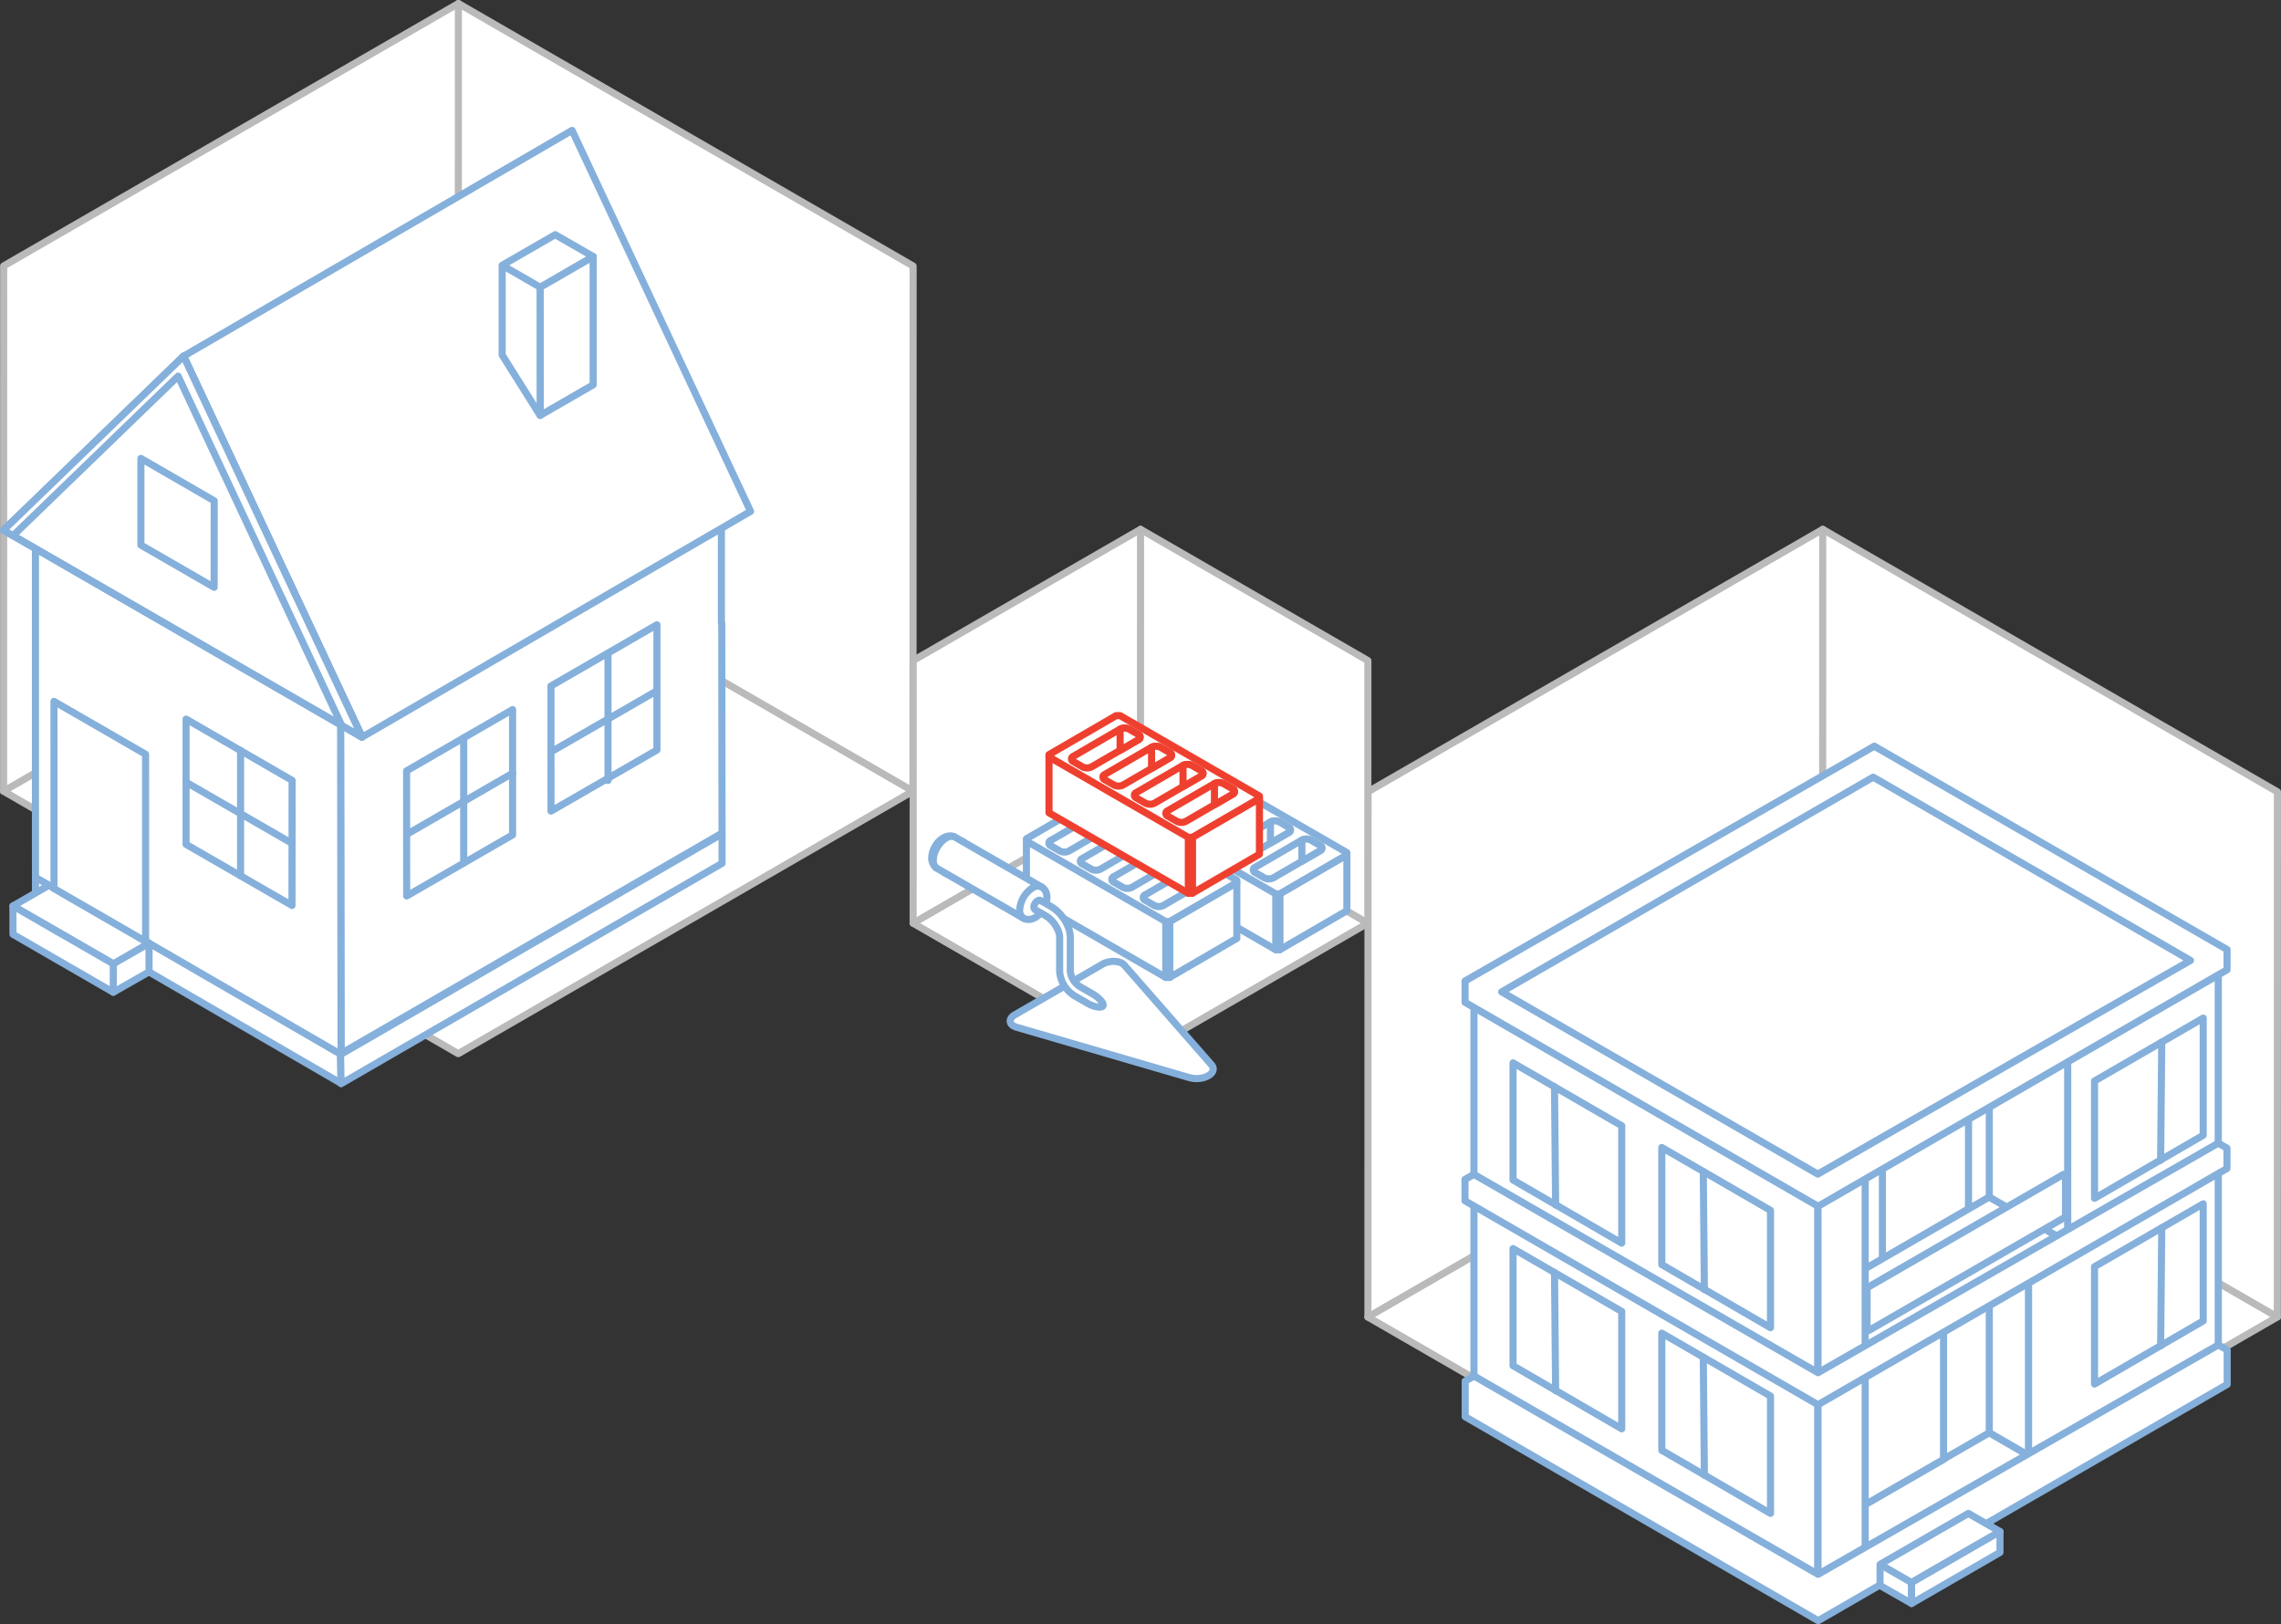 <svg xmlns="http://www.w3.org/2000/svg" viewBox="0 0 642 457.163" style="enable-background:new 0 0 642 457.163" xml:space="preserve"><rect x="0" y="0" width="642" height="457.163" fill="#333333" stroke="none"/><path style="fill:#fff;stroke:#bababa;stroke-width:2;stroke-linecap:round;stroke-linejoin:round" d="m81.872 376.827.014-147.821 127.985-73.856 127.985 73.881-.03 147.8-127.991 73.884-127.979-73.863" transform="translate(-80.856 -154.15)"/><path style="fill:none;stroke:#bababa;stroke-width:2;stroke-linecap:round;stroke-linejoin:round" d="M127.627 147.769-.365 221.701M255.605 221.683l-127.978-73.914M127.627 147.769l.023-147.77" transform="translate(1.365 1.001)"/><path style="fill:#fff;stroke:#bababa;stroke-width:2;stroke-linecap:round;stroke-linejoin:round" d="m81.872 376.827.014-147.821 127.985-73.856 127.985 73.881-.03 147.8-127.991 73.884-127.979-73.863" transform="translate(303.144 -6.15)"/><path style="fill:none;stroke:#bababa;stroke-width:2;stroke-linecap:round;stroke-linejoin:round" d="M127.627 147.769-.365 221.701M255.605 221.683l-127.978-73.914M127.627 147.769l.023-147.77" transform="translate(385.365 149.001)"/><g><path style="fill:#fff;stroke:#bababa;stroke-width:2;stroke-linecap:round;stroke-linejoin:round" d="m81.864 265.988.007-73.911 63.993-36.928 63.992 36.94-.015 73.9-64 36.941-63.985-36.931" transform="translate(175.144 -6.15)"/><path style="fill:none;stroke:#bababa;stroke-width:2;stroke-linecap:round;stroke-linejoin:round" d="M63.631 73.884-.365 110.85M127.62 110.841 63.631 73.884M63.631 73.884l.011-73.885" transform="translate(257.365 149.001)"/></g><g><path style="fill:#fff;stroke:#85b0db;stroke-width:2;stroke-linecap:round;stroke-linejoin:round" d="m-176.911 474.166-96.841-56.227V313.588l96.841 56.029v104.549z" transform="translate(688.603 -30.346)"/><path style="fill:#fff;stroke:#85b0db;stroke-width:2;stroke-linecap:round;stroke-linejoin:round" d="M-64.267 304.582v104.554l-42.387 24.469-70.258 40.561V369.614l112.645-65.032z" transform="translate(688.603 -30.346)"/><path style="fill:#fff;stroke:#85b0db;stroke-width:2;stroke-linecap:round;stroke-linejoin:round" d="M-64.269 304.768v104.368l-53.409 30.831V386.36l11.026-6.365v-50.944l42.383-24.283zM-262.75 329.512v32.969l30.592 17.763V347.21l-30.592-17.698z" transform="translate(688.603 -30.346)"/><path style="fill:none;stroke:#85b0db;stroke-width:2;stroke-linecap:round;stroke-linejoin:round" d="m-251.077 336.263.314 33.244" transform="translate(688.603 -30.346)"/><path style="fill:#fff;stroke:#85b0db;stroke-width:2;stroke-linecap:round;stroke-linejoin:round" d="M-99.085 334.607v33.031l30.592-17.763v-32.967l-30.592 17.699z" transform="translate(688.603 -30.346)"/><path style="fill:none;stroke:#85b0db;stroke-width:2;stroke-linecap:round;stroke-linejoin:round" d="m-80.165 323.66-.314 33.244" transform="translate(688.603 -30.346)"/><path style="fill:#fff;stroke:#85b0db;stroke-width:2;stroke-linecap:round;stroke-linejoin:round" d="M-99.085 386.876v33.031l30.592-17.763v-32.966l-30.592 17.698z" transform="translate(688.603 -30.346)"/><path style="fill:none;stroke:#85b0db;stroke-width:2;stroke-linecap:round;stroke-linejoin:round" d="m-80.165 375.929-.314 33.244" transform="translate(688.603 -30.346)"/><path style="fill:#fff;stroke:#85b0db;stroke-width:2;stroke-linecap:round;stroke-linejoin:round" d="M-262.75 381.781v32.966l30.592 17.763v-33.031l-30.592-17.698z" transform="translate(688.603 -30.346)"/><path style="fill:none;stroke:#85b0db;stroke-width:2;stroke-linecap:round;stroke-linejoin:round" d="m-251.077 388.532.314 33.244" transform="translate(688.603 -30.346)"/><path style="fill:#fff;stroke:#85b0db;stroke-width:2;stroke-linecap:round;stroke-linejoin:round" d="M-220.88 405.593v32.966l30.592 17.763v-33.031l-30.592-17.698z" transform="translate(688.603 -30.346)"/><path style="fill:none;stroke:#85b0db;stroke-width:2;stroke-linecap:round;stroke-linejoin:round" d="m-209.207 412.343.314 33.244" transform="translate(688.603 -30.346)"/><path style="fill:#fff;stroke:#85b0db;stroke-width:2;stroke-linecap:round;stroke-linejoin:round" d="M-220.88 353.324v32.966l30.592 17.763v-33.031l-30.592-17.698z" transform="translate(688.603 -30.346)"/><path style="fill:none;stroke:#85b0db;stroke-width:2;stroke-linecap:round;stroke-linejoin:round" d="m-209.207 360.074.314 33.244" transform="translate(688.603 -30.346)"/><path style="fill:#fff;stroke:#85b0db;stroke-width:2;stroke-linecap:round;stroke-linejoin:round" d="M-158.79 356.296v28.373l24.236-14.072v-28.325l-24.236 14.024z" transform="translate(688.603 -30.346)"/><path style="fill:#fff;stroke:#85b0db;stroke-width:2;stroke-linecap:round;stroke-linejoin:round" d="m-128.709 367.257-44.109 25.473v25.471l66.167-38.2-22.058-12.744zM-128.709 433.611l-44.109 25.469v12.671l55.134-31.777-11.025-6.363z" transform="translate(688.603 -30.346)"/><path style="fill:#fff;stroke:#85b0db;stroke-width:2;stroke-linecap:round;stroke-linejoin:round" d="M-128.708 341.789v25.469l22.062 12.737v-50.943l-22.062 12.737zM-141.579 400.816v40.3l-22.054 12.734v-40.506l22.054-12.528zM-117.676 439.967l-11.032-6.382v-40.851l11.032-6.37v53.603zM-163.633 466.504l-13.278 7.662V369.621l13.278-7.665v104.548z" transform="translate(688.603 -30.346)"/><path style="fill:#fff;stroke:#85b0db;stroke-width:2;stroke-linecap:round;stroke-linejoin:round" d="m-107.249 361.167-.524-.3-55.329 31.94-.013 11.716.534.3 55.332-31.948v-11.708zM-176.911 369.617l112.64-65.035-96.98-55.947-112.5 64.953 96.84 56.029z" transform="translate(688.603 -30.346)"/><path style="fill:#fff;stroke:#85b0db;stroke-width:2;stroke-linecap:round;stroke-linejoin:round" d="m-61.807 353.527-2.46-1.412-112.644 64.6-96.841-55.82-2.518 1.414h-.007v6.03l99.114 57.251.252.147v-.005l115.1-66.491v-5.705l.004-.009z" transform="translate(688.603 -30.346)"/><path style="fill:#fff;stroke:#85b0db;stroke-width:2;stroke-linecap:round;stroke-linejoin:round" d="m-61.752 410.303-2.464-1.412-112.681 64.574-96.8-55.8-2.522 1.411h0v10.033l99.359 57.4 115.111-66.5v-9.706h-.003z" transform="translate(688.603 -30.346)"/><path style="fill:#fff;stroke:#85b0db;stroke-width:2;stroke-linecap:round;stroke-linejoin:round" d="m-150.583 475.793-8.868-5.1v5.917l8.868 5.06v-5.877zM-150.586 475.786l-8.865-5.116 15.963-9.213 8.892-5.135 8.9 5.116-8.865 5.094-16.025 9.254z" transform="translate(688.603 -30.346)"/><path style="fill:#fff;stroke:#85b0db;stroke-width:2;stroke-linecap:round;stroke-linejoin:round" d="M-150.583 481.672v-5.885l24.886-14.349v5.865l-24.886 14.369zM-61.782 297.599l-2.455-1.406-96.84-55.821-2.463 1.414h0l-112.706 64.669v6.027l2.587 1.494h0l96.772 55.9h0l112.226-64.911.416-.236 2.459-1.422v-5.708h.004zm-115.186 63.217-88.983-51.291 104.561-60.438 89.32 51.592-104.898 60.137z" transform="translate(688.603 -30.346)"/></g><g><path style="fill:#fff;stroke:#85b0db;stroke-width:2;stroke-linecap:round;stroke-linejoin:round;stroke-miterlimit:10" d="m115.708 49.23-107.1 61.944v.147l85.88 49.823 107.2-62v-.039l-85.98-49.875zM201.685 138.553V99.158l-107.2 61.995.142 98.662 107.232-62.018-.081-59.243-.093-.001z" transform="translate(1.365 36.703)"/><path style="fill:#fff;stroke:#85b0db;stroke-width:2;stroke-linecap:round;stroke-linejoin:round;stroke-miterlimit:10" d="m94.491 161.153-85.88-49.812v89.587l.01 11.976 86.012 49.9-.142-101.651z" transform="translate(1.365 36.703)"/><path style="fill:#fff;stroke:#85b0db;stroke-width:2;stroke-linecap:round;stroke-linejoin:round;stroke-miterlimit:10" d="M-.365 17.248 29.47 0v35.264L-.346 52.454l-.019-35.206z" transform="translate(155.426 175.847)"/><path style="fill:#fff;stroke:#85b0db;stroke-width:2;stroke-linecap:round;stroke-linejoin:round;stroke-miterlimit:10" d="M-.365 17.249 29.469-.001v35.26l-29.811 17.2-.023-35.21z" transform="translate(114.803 199.725)"/><path style="fill:#fff;stroke:#85b0db;stroke-width:2;stroke-linecap:round;stroke-linejoin:round;stroke-miterlimit:10" d="M29.476 17.246-.365-.001v35.256l29.81 17.2.031-35.209z" transform="translate(52.738 202.406)"/><path style="fill:#fff;stroke:#85b0db;stroke-width:2;stroke-linecap:round;stroke-linejoin:round;stroke-miterlimit:10" d="M91.85 62.038 5.98 12.256v8.079L91.992 70.23l-.142-8.192z" transform="translate(4.006 234.691)"/><path style="fill:#fff;stroke:#85b0db;stroke-width:2;stroke-linecap:round;stroke-linejoin:round;stroke-miterlimit:10" d="m91.85 62.123.142 8.206L199.224 8.304v-8.3L91.85 62.123z" transform="translate(4.006 234.691)"/><path style="fill:#fff;stroke:#85b0db;stroke-width:2;stroke-linecap:round;stroke-linejoin:round;stroke-miterlimit:10" d="m27.878 22.098 10.066-5.783v8.03l-10.066 5.744v-7.991zM27.884 22.094l10.06-5.805L19.825 5.826 9.745-.001-.362 5.809l10.063 5.783 18.183 10.502z" transform="translate(4.006 249.195)"/><path style="fill:#fff;stroke:#85b0db;stroke-width:2;stroke-linecap:round;stroke-linejoin:round;stroke-miterlimit:10" d="m27.878 30.089.006-7.995L-.365 5.809l.007 7.974 28.236 16.306z" transform="translate(4.006 249.195)"/><g><path style="fill:#fff;stroke:#85b0db;stroke-width:2;stroke-linecap:round;stroke-linejoin:round;stroke-miterlimit:10" d="m159.221 107.233-1.612.934-4.663 2.712-1.615.941-13.812 8.022-1.615.936-4.663 2.706-1.615.944-14.438 8.391-1.612.939-4.659 2.706-1.621.941-13.853 8.052-1.608.943-4.666 2.7-1.619.945-14.431 8.384-1.615.94-4.659 2.707-1.618.941-13.361 7.763L-.365 63.548 13 55.788l1.618-.938 4.656-2.71 1.615-.941 14.434-8.394 1.618-.931 4.663-2.717 1.615-.931 13.845-8.056 1.619-.939 4.669-2.7 1.615-.943 14.435-8.386 1.609-.94 4.666-2.712 1.622-.934 13.8-8.027 1.615-.938 4.663-2.71L108.992 0l50.229 107.233z" transform="translate(52.027 36.703)"/><path style="fill:#fff;stroke:#85b0db;stroke-width:2;stroke-linecap:round;stroke-linejoin:round" d="m50.31-.001 50.228 107.227-100.9-58.253L50.31-.001z" transform="translate(1.365 100.26)"/><path style="fill:none;stroke:#85b0db;stroke-width:2;stroke-linecap:round;stroke-linejoin:round;stroke-miterlimit:10" d="m50.31-.001 50.228 107.227-100.9-58.253L50.31-.001z" transform="translate(1.365 100.26)"/><path style="fill:#fff;stroke:#85b0db;stroke-width:2;stroke-linecap:round;stroke-linejoin:round;stroke-miterlimit:10" d="m48.763 5.617 46.043 98.3 5.733 3.306L50.311-.004-.365 48.975l2.668 1.542 46.46-44.9z" transform="translate(1.365 100.26)"/></g><g><path style="fill:#fff;stroke:#85b0db;stroke-width:2;stroke-linecap:round;stroke-linejoin:round;stroke-miterlimit:10" d="m25.247 42.253-14.923 8.619-.017-36.093 14.939-8.628.001 36.102z" transform="translate(141.705 66.058)"/><path style="fill:#fff;stroke:#85b0db;stroke-width:2;stroke-linecap:round;stroke-linejoin:round;stroke-miterlimit:10" d="m10.324 50.87-10.69-17V8.615l10.673 6.164.017 36.091zM25.247 6.152l-14.936 8.627L-.362 8.615 14.561-.001l10.686 6.153z" transform="translate(141.705 66.058)"/></g><g><path style="fill:#fff;stroke:#85b0db;stroke-width:2;stroke-linecap:round;stroke-linejoin:round;stroke-miterlimit:10" d="M20.272 11.932-.362-.001v24.388l20.617 11.9.017-24.355z" transform="translate(40.02 129.031)"/></g><g><path style="fill:#fff;stroke:#85b0db;stroke-width:2;stroke-linecap:round;stroke-linejoin:round;stroke-miterlimit:10" d="M25.416 14.883-.365 0l.013 52.679 25.778 14.877-.01-52.673z" transform="translate(15.556 197.417)"/></g><path style="fill:none;stroke:#85b0db;stroke-width:2;stroke-linecap:round;stroke-miterlimit:10" d="M-818.103 329.15v35.239M-834.154 356.336l29.81-17.198M-777.493 305.944v35.239M-793.544 333.131l29.81-17.198M-880.904 368v-35.238M-896.244 341.661l29.825 17.206" transform="translate(948.617 -121.491)"/></g><g><path style="fill:#fff;stroke:#85b0db;stroke-width:2;stroke-linejoin:round;stroke-miterlimit:10" d="M57.073 24.326 38.849 49.992-.361 27.354V11.626l57.434 12.7z" transform="translate(320.22 217.33)"/><path style="fill:#fff;stroke:#85b0db;stroke-width:2;stroke-linejoin:round;stroke-miterlimit:10" d="M58.865 23.285v15.728l-18.9 10.983V34.268l18.9-10.983z" transform="translate(320.22 217.33)"/><path style="fill:#fff;stroke:#85b0db;stroke-width:2;stroke-linejoin:round;stroke-miterlimit:10" d="M39.967 34.267v15.728h-1.113V34.267h1.113z" transform="translate(320.22 217.33)"/><path style="fill:#fff;stroke:#85b0db;stroke-width:2;stroke-linejoin:round;stroke-miterlimit:10" d="M58.861 22.639v.648l-18.9 10.983h-1.114L-.363 11.632l-.008-.645L18.529.004h1.118l39.214 22.635z" transform="translate(320.22 217.33)"/><path style="fill:#fff;stroke:#85b0db;stroke-width:2;stroke-linejoin:round;stroke-miterlimit:10" d="M18.416 1.774 15.882.311a2.877 2.877 0 0 0-2.609 0L.173 7.924A.8.8 0 0 0 .18 9.436l2.534 1.463a2.877 2.877 0 0 0 2.6 0l13.1-7.613a.8.8 0 0 0 .002-1.512z" transform="translate(326.553 220.839)"/><path style="fill:#fff;stroke:#85b0db;stroke-width:2;stroke-linejoin:round;stroke-miterlimit:10" d="M18.416 1.774 15.882.311a2.874 2.874 0 0 0-2.563-.016v5.953l5.1-2.965a.801.801 0 0 0-.003-1.509z" transform="translate(326.553 220.839)"/><path style="fill:#fff;stroke:#85b0db;stroke-width:2;stroke-linejoin:round;stroke-miterlimit:10" d="M18.415 1.77 15.881.307a2.877 2.877 0 0 0-2.609 0L.172 7.92a.8.8 0 0 0 .009 1.511l2.533 1.463a2.877 2.877 0 0 0 2.6 0l13.1-7.613a.8.8 0 0 0 .001-1.511z" transform="translate(335.404 225.949)"/><path style="fill:#fff;stroke:#85b0db;stroke-width:2;stroke-linejoin:round;stroke-miterlimit:10" d="M18.41 1.771 15.876.308A2.874 2.874 0 0 0 13.313.29v5.953l5.1-2.963a.801.801 0 0 0-.003-1.509z" transform="translate(335.404 225.949)"/><g><path style="fill:#fff;stroke:#85b0db;stroke-width:2;stroke-linejoin:round;stroke-miterlimit:10" d="M18.414 1.776 15.881.313a2.87 2.87 0 0 0-2.609 0L.172 7.926a.8.8 0 0 0 .009 1.511L2.715 10.9a2.864 2.864 0 0 0 2.6 0l13.1-7.613a.801.801 0 0 0-.001-1.511z" transform="translate(344.255 231.059)"/><path style="fill:#fff;stroke:#85b0db;stroke-width:2;stroke-linejoin:round;stroke-miterlimit:10" d="M18.415 1.776 15.882.313a2.876 2.876 0 0 0-2.564-.018v5.957l5.1-2.965a.8.8 0 0 0-.003-1.511z" transform="translate(344.255 231.059)"/></g><g><path style="fill:#fff;stroke:#85b0db;stroke-width:2;stroke-linejoin:round;stroke-miterlimit:10" d="M18.416 1.776 15.882.313a2.87 2.87 0 0 0-2.609 0L.173 7.926a.8.8 0 0 0 .009 1.511L2.716 10.9a2.87 2.87 0 0 0 2.6 0l13.1-7.613a.8.8 0 0 0 0-1.511z" transform="translate(353.106 236.169)"/><path style="fill:#fff;stroke:#85b0db;stroke-width:2;stroke-linejoin:round;stroke-miterlimit:10" d="M18.416 1.776 15.882.313a2.873 2.873 0 0 0-2.564-.018v5.953l5.1-2.965a.8.8 0 0 0-.002-1.507z" transform="translate(353.106 236.169)"/></g><g><path style="fill:#fff;stroke:#85b0db;stroke-width:2;stroke-linejoin:round;stroke-miterlimit:10" d="M57.073 24.326 38.849 49.992-.361 27.354V11.626l57.434 12.7z" transform="translate(289.25 225.111)"/><path style="fill:#fff;stroke:#85b0db;stroke-width:2;stroke-linejoin:round;stroke-miterlimit:10" d="M58.865 23.285v15.728l-18.9 10.983V34.268l18.9-10.983z" transform="translate(289.25 225.111)"/><path style="fill:#fff;stroke:#85b0db;stroke-width:2;stroke-linejoin:round;stroke-miterlimit:10" d="M39.967 34.266v15.728h-1.113V34.266h1.113z" transform="translate(289.25 225.111)"/><path style="fill:#fff;stroke:#85b0db;stroke-width:2;stroke-linejoin:round;stroke-miterlimit:10" d="M58.862 22.637v.648l-18.9 10.983h-1.114L-.362 11.63l-.009-.645L18.529.002h1.118l39.215 22.635z" transform="translate(289.25 225.111)"/><path style="fill:#fff;stroke:#85b0db;stroke-width:2;stroke-linejoin:round;stroke-miterlimit:10" d="M18.415 1.774 15.882.311a2.879 2.879 0 0 0-2.61 0L.172 7.924a.8.8 0 0 0 .009 1.512l2.534 1.463a2.877 2.877 0 0 0 2.6 0l13.1-7.613a.8.8 0 0 0 0-1.512z" transform="translate(295.583 228.62)"/><path style="fill:#fff;stroke:#85b0db;stroke-width:2;stroke-linejoin:round;stroke-miterlimit:10" d="M18.415 1.775 15.882.312a2.876 2.876 0 0 0-2.564-.018v5.955l5.1-2.965a.801.801 0 0 0-.003-1.509z" transform="translate(295.583 228.62)"/><path style="fill:#fff;stroke:#85b0db;stroke-width:2;stroke-linejoin:round;stroke-miterlimit:10" d="M18.416 1.774 15.882.311a2.877 2.877 0 0 0-2.609 0L.173 7.924a.8.8 0 0 0 .009 1.511l2.534 1.464a2.877 2.877 0 0 0 2.6 0l13.1-7.613a.8.8 0 0 0 0-1.512z" transform="translate(304.434 233.73)"/><path style="fill:#fff;stroke:#85b0db;stroke-width:2;stroke-linejoin:round;stroke-miterlimit:10" d="M18.416 1.775 15.882.312a2.876 2.876 0 0 0-2.564-.018v5.953l5.1-2.963a.799.799 0 0 0-.002-1.509z" transform="translate(304.434 233.73)"/><g><path style="fill:#fff;stroke:#85b0db;stroke-width:2;stroke-linejoin:round;stroke-miterlimit:10" d="M18.416 1.776 15.882.313a2.87 2.87 0 0 0-2.609 0L.173 7.926a.8.8 0 0 0 .008 1.511L2.715 10.9a2.87 2.87 0 0 0 2.6 0l13.1-7.613a.8.8 0 0 0 .001-1.511z" transform="translate(313.285 238.84)"/><path style="fill:#fff;stroke:#85b0db;stroke-width:2;stroke-linejoin:round;stroke-miterlimit:10" d="M18.413 1.776 15.879.313a2.874 2.874 0 0 0-2.563-.018v5.95l5.1-2.965a.8.8 0 0 0-.003-1.504z" transform="translate(313.285 238.84)"/></g><g><path style="fill:#fff;stroke:#85b0db;stroke-width:2;stroke-linejoin:round;stroke-miterlimit:10" d="M18.416 1.776 15.882.313a2.87 2.87 0 0 0-2.609 0L.173 7.926a.8.8 0 0 0 .009 1.511L2.715 10.9a2.87 2.87 0 0 0 2.6 0l13.1-7.613a.8.8 0 0 0 .001-1.511z" transform="translate(322.135 243.95)"/><path style="fill:#fff;stroke:#85b0db;stroke-width:2;stroke-linejoin:round;stroke-miterlimit:10" d="M18.415 1.776 15.881.313a2.871 2.871 0 0 0-2.563-.018v5.953l5.1-2.965a.8.8 0 0 0-.003-1.507z" transform="translate(322.135 243.95)"/></g></g><g><path style="fill:#fff;stroke:#ef402f;stroke-width:2;stroke-linejoin:round;stroke-miterlimit:10" d="M57.073 24.329 38.849 49.995-.361 27.357V11.629l57.434 12.7z" transform="translate(295.611 201.426)"/><path style="fill:#fff;stroke:#ef402f;stroke-width:2;stroke-linejoin:round;stroke-miterlimit:10" d="M58.864 23.285v15.728l-18.9 10.983V34.268l18.9-10.983z" transform="translate(295.611 201.426)"/><path style="fill:#fff;stroke:#ef402f;stroke-width:2;stroke-linejoin:round;stroke-miterlimit:10" d="M39.967 34.267v15.728h-1.113V34.267h1.113zM58.861 22.636v.648l-18.9 10.982h-1.113L-.362 11.628l-.009-.645L18.529 0h1.118l39.214 22.636z" transform="translate(295.611 201.426)"/><path style="fill:#fff;stroke:#ef402f;stroke-width:2;stroke-linejoin:round;stroke-miterlimit:10" d="M18.415 1.776 15.881.313a2.87 2.87 0 0 0-2.609 0L.172 7.926a.8.8 0 0 0 .009 1.511L2.713 10.9a2.87 2.87 0 0 0 2.6 0l13.1-7.613a.8.8 0 0 0 .002-1.511z" transform="translate(301.944 204.935)"/><path style="fill:#fff;stroke:#ef402f;stroke-width:2;stroke-linejoin:round;stroke-miterlimit:10" d="M18.414 1.776 15.88.313a2.871 2.871 0 0 0-2.563-.018v5.953l5.1-2.965a.8.8 0 0 0-.003-1.507z" transform="translate(301.944 204.935)"/><path style="fill:#fff;stroke:#ef402f;stroke-width:2;stroke-linejoin:round;stroke-miterlimit:10" d="M18.414 1.774 15.882.311a2.877 2.877 0 0 0-2.609 0L.173 7.924a.8.8 0 0 0 .009 1.512l2.534 1.463a2.877 2.877 0 0 0 2.6 0l13.1-7.613a.8.8 0 0 0-.002-1.512z" transform="translate(310.794 210.045)"/><path style="fill:#fff;stroke:#ef402f;stroke-width:2;stroke-linejoin:round;stroke-miterlimit:10" d="M18.414 1.774 15.879.315a2.879 2.879 0 0 0-2.565-.016v5.953l5.1-2.965a.8.8 0 0 0 0-1.513z" transform="translate(310.794 210.045)"/><g><path style="fill:#fff;stroke:#ef402f;stroke-width:2;stroke-linejoin:round;stroke-miterlimit:10" d="M18.416 1.774 15.882.311a2.877 2.877 0 0 0-2.609 0L.173 7.924a.8.8 0 0 0 .009 1.512l2.534 1.463a2.877 2.877 0 0 0 2.6 0l13.1-7.613a.8.8 0 0 0 0-1.512z" transform="translate(319.645 215.155)"/><path style="fill:#fff;stroke:#ef402f;stroke-width:2;stroke-linejoin:round;stroke-miterlimit:10" d="M18.416 1.775 15.882.312a2.876 2.876 0 0 0-2.564-.018v5.955l5.1-2.965a.799.799 0 0 0-.002-1.509z" transform="translate(319.645 215.155)"/></g><g><path style="fill:#fff;stroke:#ef402f;stroke-width:2;stroke-linejoin:round;stroke-miterlimit:10" d="M18.416 1.775 15.882.312a2.87 2.87 0 0 0-2.609 0L.173 7.925A.8.8 0 0 0 .18 9.436l2.534 1.463a2.87 2.87 0 0 0 2.6 0l13.1-7.613a.8.8 0 0 0 .002-1.511z" transform="translate(328.496 220.265)"/><path style="fill:#fff;stroke:#ef402f;stroke-width:2;stroke-linejoin:round;stroke-miterlimit:10" d="M18.416 1.776 15.882.313a2.874 2.874 0 0 0-2.563-.018v5.953l5.1-2.965a.8.8 0 0 0-.003-1.507z" transform="translate(328.496 220.265)"/></g></g><g><path style="fill:#fff;stroke:#85b0db;stroke-width:2;stroke-linejoin:round;stroke-miterlimit:10" d="M72.063 67.993 23.49 53.83c-2.18-.635-2.386-2.382-.406-3.525l24.622-14.212c1.978-1.143 5-1.025 6.1.235l24.53 28.043c2.032 2.322-2.25 4.791-6.273 3.622zM-.365 6.116a3.485 3.485 0 0 0 1.218 2.8l5-8.726C3.016-.878-.299 2.716-.365 6.116z" transform="translate(262.608 235.295)"/><path style="fill:#fff;stroke:#85b0db;stroke-width:2;stroke-linejoin:round;stroke-miterlimit:10" d="M6.056 1.91a7.914 7.914 0 0 0-3.652 6.182c-.028 2.3 1.56 3.275 3.549 2.167a7.907 7.907 0 0 0 3.652-6.18C9.633 1.773 8.045.803 6.056 1.91zM23.219 20.059c0 2.217 1.557 3.117 3.479 2.008a7.69 7.69 0 0 0 3.477-6.025c0-2.217-1.557-3.117-3.477-2.007a7.687 7.687 0 0 0-3.479 6.024z" transform="translate(262.608 235.295)"/><g><path style="fill:#fff;stroke:#85b0db;stroke-width:2;stroke-linejoin:round;stroke-miterlimit:10" d="M5.785.246a2.505 2.505 0 0 0-2.5.215 6.35 6.35 0 0 0-1.636 1.36A8.693 8.693 0 0 0 .255 4.013a6.844 6.844 0 0 0-.622 2.628 2.553 2.553 0 0 0 1.05 2.383l24.319 14.022 5.1-8.779L5.785.246z" transform="translate(263.055 235.399)"/><path style="fill:#fff;stroke:#85b0db;stroke-width:2;stroke-linejoin:round;stroke-miterlimit:10" d="M31.468 16.112a2.964 2.964 0 0 0-1.361-1.848 2.5 2.5 0 0 0-2.5.215 7.913 7.913 0 0 0-3.652 6.18 2.556 2.556 0 0 0 1.05 2.383c3.342 1.787 7.413-3.405 6.463-6.93z" transform="translate(263.055 235.399)"/></g><path style="fill:#fff;stroke:#85b0db;stroke-width:2;stroke-linejoin:round;stroke-miterlimit:10" d="m45.086 44.565-3.646-2.107a5.92 5.92 0 0 1-2.808-4.311v-9.606c0-3.108-2.383-6.918-5.426-8.676L30.3 18.187c-1.076-.622-2.678 1.92-1.5 2.6l2.906 1.675c2.128 1.23 3.925 4.014 3.925 6.079v9.607a8.899 8.899 0 0 0 4.308 6.908l3.646 2.105c1.385.8 3.517 1.337 4.132.8.773-.679-1.205-2.572-2.631-3.396z" transform="translate(262.608 235.295)"/></g></g></svg>